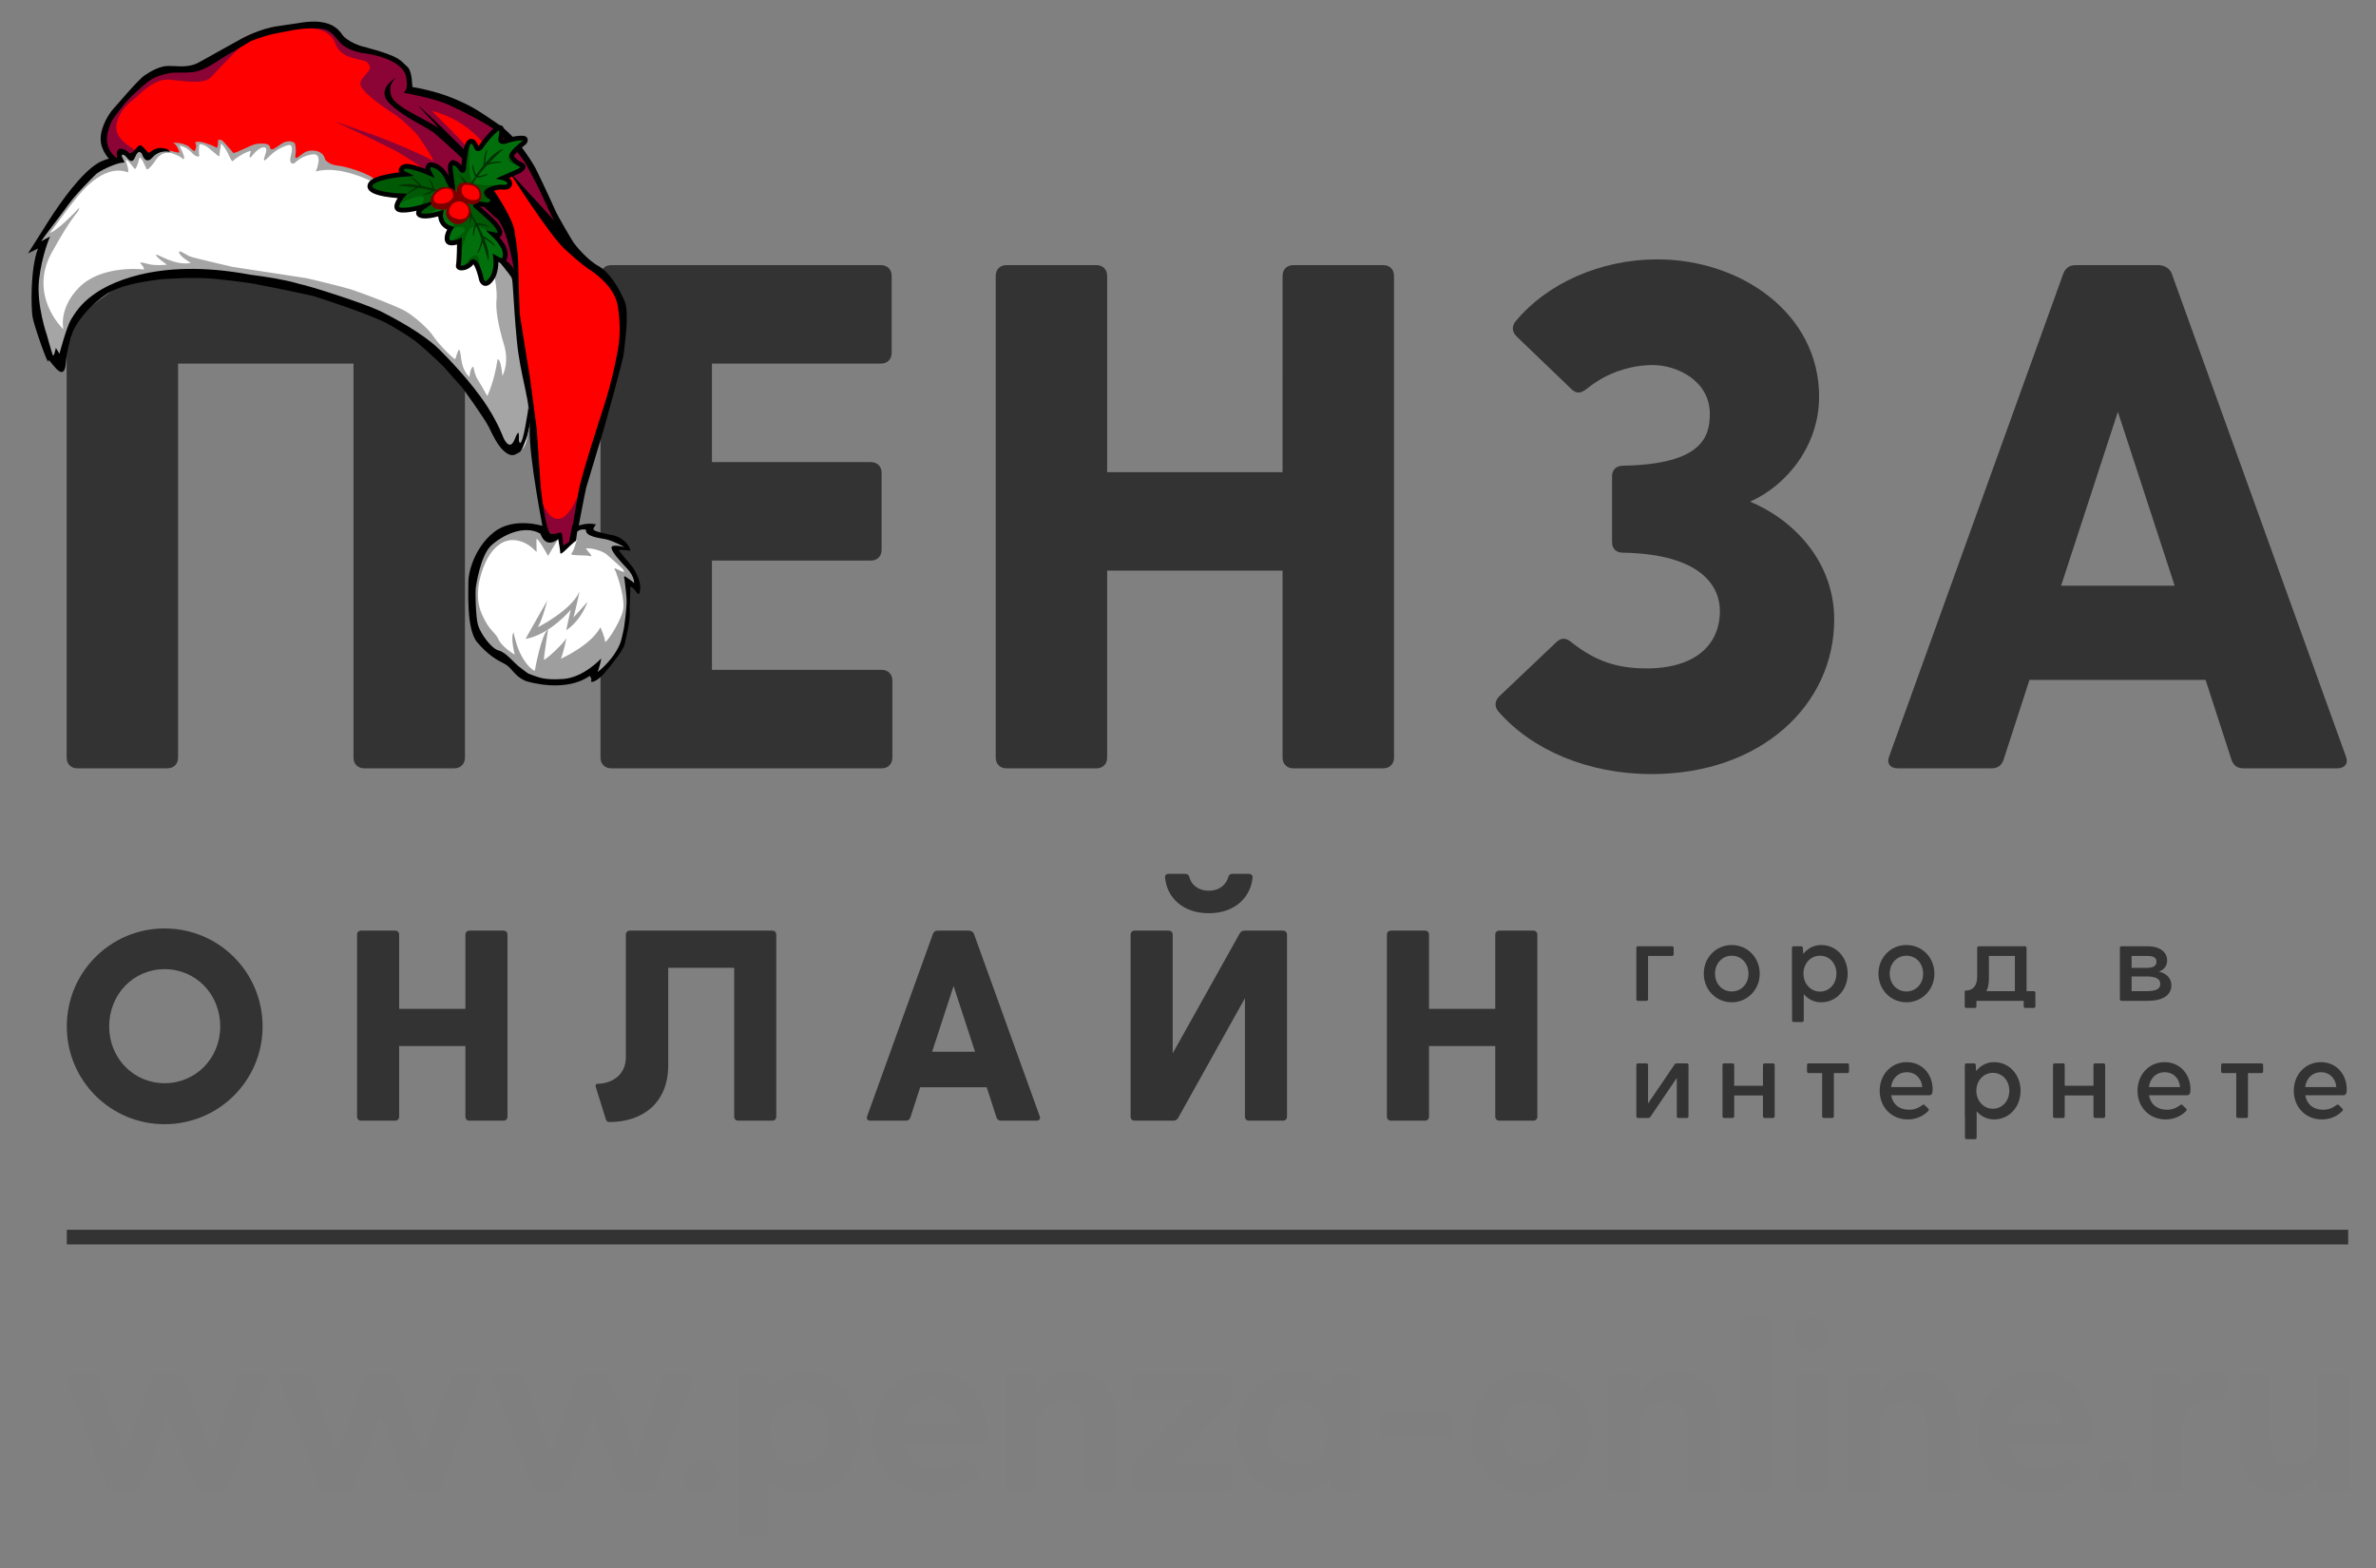 <?xml version="1.0" encoding="utf-8"?>
<!-- Generator: Adobe Illustrator 17.1.0, SVG Export Plug-In . SVG Version: 6.00 Build 0)  -->
<!DOCTYPE svg PUBLIC "-//W3C//DTD SVG 1.1//EN" "http://www.w3.org/Graphics/SVG/1.1/DTD/svg11.dtd">
<svg version="1.1" id="Слой_1" xmlns="http://www.w3.org/2000/svg" xmlns:xlink="http://www.w3.org/1999/xlink" x="0px" y="0px"
	 width="500px" height="330px" viewBox="0 0 500 330" enable-background="new 0 0 500 330" xml:space="preserve">
<rect x="0" y="0" width="500" height="330" fill="#808080" stroke="none"/>
<g>
	<path fill="#333333" d="M14.058,216.027c0-11.486,9.257-20.629,20.572-20.629c11.372,0,20.629,9.143,20.629,20.629
		c0,11.429-9.257,20.572-20.629,20.572C23.315,236.6,14.058,227.456,14.058,216.027z M46.345,216.027
		c0-6.8-5.143-12.058-11.715-12.058c-6.514,0-11.657,5.258-11.657,12.058c0,6.686,5.143,11.943,11.657,11.943
		C41.202,227.971,46.345,222.713,46.345,216.027z"/>
	<path fill="#333333" d="M106.795,196.713v38.286c0,0.515-0.343,0.857-0.857,0.857h-7.143c-0.515,0-0.857-0.343-0.857-0.857v-14.857
		H83.995v14.857c0,0.515-0.343,0.857-0.857,0.857h-7.143c-0.514,0-0.857-0.343-0.857-0.857v-38.286c0-0.515,0.343-0.857,0.857-0.857
		h7.143c0.514,0,0.857,0.343,0.857,0.857v15.601h13.943v-15.601c0-0.515,0.343-0.857,0.857-0.857h7.143
		C106.452,195.855,106.795,196.198,106.795,196.713z"/>
	<path fill="#333333" d="M163.36,196.713v38.286c0,0.515-0.343,0.857-0.857,0.857h-7.143c-0.515,0-0.857-0.343-0.857-0.857v-31.314
		h-13.886v20.515c0,7.886-5.314,11.943-12.4,11.943c-0.343,0-0.571-0.172-0.686-0.458l-2.172-6.971
		c-0.114-0.344,0.057-0.629,0.4-0.629c2.686,0,5.943-1.601,5.943-5.601v-25.771c0-0.515,0.343-0.857,0.857-0.857h29.944
		C163.018,195.855,163.36,196.198,163.36,196.713z"/>
	<path fill="#333333" d="M218.098,235.856h-7.429c-0.457,0-0.8-0.172-0.971-0.686l-2.058-6.343h-14l-2.057,6.343
		c-0.171,0.514-0.515,0.686-0.972,0.686h-7.429c-0.628,0-0.914-0.4-0.686-0.972l13.829-38.344c0.171-0.457,0.515-0.686,0.972-0.686
		h6.571c0.458,0,0.915,0.229,1.086,0.686l13.829,38.344C219.012,235.456,218.726,235.856,218.098,235.856z M205.183,221.342
		l-4.514-13.829l-4.515,13.829H205.183z"/>
	<path fill="#333333" d="M270.835,196.713v38.286c0,0.515-0.343,0.857-0.856,0.857h-7.144c-0.514,0-0.857-0.343-0.857-0.857v-24.915
		l-14.057,25.201c-0.229,0.399-0.572,0.571-1.029,0.571h-8.114c-0.514,0-0.857-0.343-0.857-0.857v-38.286
		c0-0.515,0.343-0.857,0.857-0.857h7.144c0.514,0,0.856,0.343,0.856,0.857v24.972l14.116-25.258
		c0.229-0.399,0.571-0.571,1.028-0.571h8.058C270.492,195.855,270.835,196.198,270.835,196.713z M245.177,184.77
		c-0.058-0.571,0.229-0.857,0.8-0.857h3.429c0.515,0,0.8,0.286,0.914,0.801c0.343,1.313,1.658,2.742,4.058,2.742
		s3.657-1.429,4.057-2.742c0.114-0.515,0.4-0.801,0.915-0.801h3.429c0.571,0,0.856,0.286,0.8,0.857
		c-0.4,4.058-3.715,7.429-9.2,7.429C248.834,192.198,245.577,188.827,245.177,184.77z"/>
	<path fill="#333333" d="M323.515,196.713v38.286c0,0.515-0.343,0.857-0.856,0.857h-7.144c-0.514,0-0.856-0.343-0.856-0.857v-14.857
		h-13.943v14.857c0,0.515-0.343,0.857-0.857,0.857h-7.143c-0.515,0-0.857-0.343-0.857-0.857v-38.286
		c0-0.515,0.343-0.857,0.857-0.857h7.143c0.515,0,0.857,0.343,0.857,0.857v15.601h13.943v-15.601c0-0.515,0.343-0.857,0.856-0.857
		h7.144C323.172,195.855,323.515,196.198,323.515,196.713z"/>
</g>
<g>
	<path fill="#333333" d="M97.84,58.067v101.365c0,1.361-0.908,2.27-2.27,2.27H76.659c-1.362,0-2.27-0.908-2.27-2.27V76.524H37.475
		v82.907c0,1.361-0.908,2.27-2.269,2.27H16.294c-1.361,0-2.269-0.908-2.269-2.27V58.067c0-1.362,0.908-2.27,2.269-2.27H95.57
		C96.932,55.797,97.84,56.705,97.84,58.067z"/>
</g>
<g>
	<path fill="#333333" d="M187.793,143.244v16.188c0,1.361-0.908,2.27-2.27,2.27h-56.885c-1.361,0-2.269-0.908-2.269-2.27V58.067
		c0-1.362,0.908-2.27,2.269-2.27h56.734c1.361,0,2.269,0.908,2.269,2.27v16.188c0,1.362-0.908,2.27-2.269,2.27h-35.554v20.727
		h33.436c1.361,0,2.269,0.908,2.269,2.269v16.188c0,1.361-0.908,2.269-2.269,2.269h-33.436v22.996h35.705
		C186.886,140.974,187.793,141.882,187.793,143.244z"/>
</g>
<g>
	<path fill="#333333" d="M293.353,58.067v101.365c0,1.361-0.908,2.27-2.27,2.27h-18.911c-1.361,0-2.27-0.908-2.27-2.27v-39.335
		h-36.916v39.335c0,1.361-0.908,2.27-2.269,2.27h-18.912c-1.361,0-2.269-0.908-2.269-2.27V58.067c0-1.362,0.908-2.27,2.269-2.27
		h18.912c1.361,0,2.269,0.908,2.269,2.27v41.302h36.916V58.067c0-1.362,0.908-2.27,2.27-2.27h18.911
		C292.444,55.797,293.353,56.705,293.353,58.067z"/>
</g>
<g>
	<path fill="#333333" d="M385.986,130.384c0,18.004-15.432,32.527-38.428,32.527c-13.465,0-25.266-5.144-32.225-13.162
		c-0.908-1.059-0.757-2.269,0.151-3.177l11.952-11.347c1.059-1.059,2.118-1.059,3.328,0c4.992,3.934,9.531,5.447,15.734,5.447
		c10.288,0,15.432-4.993,15.432-12.104c0-4.841-3.479-11.952-20.425-12.254c-1.513,0-2.269-0.908-2.269-2.27v-13.768
		c0-1.361,0.756-2.269,2.42-2.269c16.643-0.303,18.155-6.203,18.155-10.893c0-7.111-7.11-10.288-11.952-10.288
		c-4.538,0-9.683,1.513-13.919,4.992c-1.361,1.059-2.269,1.059-3.328,0l-11.498-11.044c-0.908-0.908-1.059-2.118-0.151-3.177
		c6.506-7.867,17.701-13.011,29.805-13.011c17.55,0,34.04,11.347,34.04,28.896c0,10.439-6.959,18.76-14.523,22.088
		C377.363,109.354,385.986,118.129,385.986,130.384z"/>
</g>
<g>
	<path fill="#333333" d="M491.826,161.701h-19.668c-1.211,0-2.118-0.454-2.572-1.815l-5.446-16.793h-37.066l-5.446,16.793
		c-0.454,1.361-1.361,1.815-2.572,1.815h-19.668c-1.664,0-2.42-1.059-1.815-2.572l36.612-101.516
		c0.454-1.21,1.362-1.816,2.572-1.816h17.398c1.211,0,2.421,0.605,2.875,1.816l36.612,101.516
		C494.246,160.643,493.49,161.701,491.826,161.701z M457.634,123.273l-11.951-36.612l-11.952,36.612H457.634z"/>
</g>
<g>
	<path fill="#333333" d="M352.206,199.496v1.336c0,0.212-0.141,0.353-0.352,0.353h-5.043v9.1c0,0.211-0.141,0.352-0.352,0.352
		h-1.759c-0.211,0-0.352-0.141-0.352-0.352v-10.788c0-0.212,0.141-0.353,0.352-0.353h7.153
		C352.065,199.144,352.206,199.284,352.206,199.496z"/>
	<path fill="#333333" d="M358.541,204.913c0-3.4,2.579-6.027,5.886-6.027c3.284,0,5.887,2.627,5.887,6.027
		c0,3.377-2.603,6.027-5.887,6.027C361.12,210.94,358.541,208.29,358.541,204.913z M367.945,204.913
		c0-2.204-1.548-3.775-3.519-3.775c-1.97,0-3.518,1.571-3.518,3.775c0,2.182,1.548,3.753,3.518,3.753
		C366.397,208.666,367.945,207.095,367.945,204.913z"/>
	<path fill="#333333" d="M388.822,204.913c0,3.354-2.346,6.027-5.582,6.027c-1.571,0-2.791-0.703-3.659-1.712v5.512
		c0,0.211-0.141,0.352-0.352,0.352h-1.759c-0.211,0-0.352-0.141-0.352-0.352v-4.315c-0.023-0.047-0.023-0.094-0.023-0.141v-10.788
		c0-0.212,0.141-0.353,0.352-0.353h1.595c0.211,0,0.328,0.141,0.352,0.353l0.07,1.266c0.892-1.102,2.158-1.876,3.776-1.876
		C386.477,198.886,388.822,201.56,388.822,204.913z M386.453,204.89c0-2.157-1.478-3.752-3.471-3.752
		c-2.018,0-3.472,1.712-3.472,3.752c0,2.064,1.454,3.8,3.472,3.8C384.976,208.689,386.453,207.048,386.453,204.89z"/>
	<path fill="#333333" d="M395.299,204.913c0-3.4,2.579-6.027,5.886-6.027c3.284,0,5.887,2.627,5.887,6.027
		c0,3.377-2.603,6.027-5.887,6.027C397.878,210.94,395.299,208.29,395.299,204.913z M404.703,204.913
		c0-2.204-1.548-3.775-3.519-3.775c-1.97,0-3.518,1.571-3.518,3.775c0,2.182,1.548,3.753,3.518,3.753
		C403.155,208.666,404.703,207.095,404.703,204.913z"/>
	<path fill="#333333" d="M428.323,208.947v2.838c0,0.211-0.141,0.352-0.352,0.352h-1.759c-0.211,0-0.352-0.141-0.352-0.352v-1.149
		h-9.944v1.149c0,0.211-0.141,0.352-0.352,0.352h-1.759c-0.211,0-0.353-0.141-0.353-0.352v-3.072c0-0.188,0.071-0.258,0.235-0.258
		h0.352c1.22-0.165,2.04-1.103,2.04-2.885v-6.074c0-0.212,0.141-0.353,0.352-0.353h9.687c0.211,0,0.352,0.141,0.352,0.353v9.1h1.501
		C428.183,208.596,428.323,208.736,428.323,208.947z M418.544,205.922c0,1.079-0.188,1.97-0.516,2.674h5.98v-7.411h-5.465V205.922z"
		/>
	<path fill="#333333" d="M456.941,207.329c0,2.134-1.759,3.307-5.089,3.307h-5.395c-0.211,0-0.352-0.141-0.352-0.352v-10.788
		c0-0.212,0.141-0.353,0.352-0.353h5.395c2.603,0,4.197,1.173,4.197,2.979c0,1.173-0.68,1.994-1.735,2.369
		C455.979,204.819,456.941,206.016,456.941,207.329z M451.806,201.185h-3.237v2.509h3.119c1.76,0,2.111-0.609,2.111-1.289
		C453.799,201.794,453.564,201.185,451.806,201.185z M454.596,207.071c0-0.774-0.445-1.571-2.908-1.571h-3.119v3.096h3.237
		C454.15,208.596,454.596,207.868,454.596,207.071z"/>
	<path fill="#333333" d="M355.325,224.148v10.788c0,0.211-0.141,0.352-0.352,0.352h-1.759c-0.211,0-0.353-0.141-0.353-0.352v-8.068
		l-5.558,8.186c-0.094,0.141-0.258,0.234-0.446,0.234h-2.157c-0.211,0-0.352-0.141-0.352-0.352v-10.788
		c0-0.212,0.141-0.353,0.352-0.353h1.759c0.211,0,0.352,0.141,0.352,0.353v8.091l5.582-8.209c0.094-0.141,0.258-0.234,0.445-0.234
		h2.135C355.185,223.796,355.325,223.937,355.325,224.148z"/>
	<path fill="#333333" d="M373.458,224.148v10.788c0,0.211-0.141,0.352-0.352,0.352h-1.759c-0.211,0-0.353-0.141-0.353-0.352v-4.386
		h-6.051v4.386c0,0.211-0.141,0.352-0.352,0.352h-1.759c-0.211,0-0.352-0.141-0.352-0.352v-10.788c0-0.212,0.141-0.353,0.352-0.353
		h1.759c0.211,0,0.352,0.141,0.352,0.353v4.361h6.051v-4.361c0-0.212,0.142-0.353,0.353-0.353h1.759
		C373.317,223.796,373.458,223.937,373.458,224.148z"/>
	<path fill="#333333" d="M389.104,224.148v1.336c0,0.212-0.141,0.353-0.352,0.353h-2.838v9.1c0,0.211-0.141,0.352-0.352,0.352
		h-1.759c-0.211,0-0.352-0.141-0.352-0.352v-9.1h-2.838c-0.211,0-0.352-0.141-0.352-0.353v-1.336c0-0.212,0.141-0.353,0.352-0.353
		h8.138C388.964,223.796,389.104,223.937,389.104,224.148z"/>
	<path fill="#333333" d="M406.697,229.214c0,0.868-0.117,1.29-0.751,1.29h-7.974c0.305,1.853,1.665,3.049,3.753,3.049
		c1.172,0,2.017-0.375,2.79-0.962c0.188-0.141,0.329-0.188,0.493-0.023l0.75,0.728c0.188,0.188,0.188,0.352,0,0.539
		c-1.078,1.103-2.579,1.759-4.269,1.759c-3.518,0-5.933-2.65-5.933-6.027s2.392-6.027,5.698-6.027
		C404.587,223.538,406.697,226.188,406.697,229.214z M397.949,228.792h6.566c-0.164-1.9-1.478-3.143-3.236-3.143
		S398.184,226.892,397.949,228.792z"/>
	<path fill="#333333" d="M425.205,229.565c0,3.354-2.346,6.027-5.582,6.027c-1.571,0-2.791-0.703-3.659-1.712v5.512
		c0,0.211-0.141,0.352-0.352,0.352h-1.759c-0.211,0-0.352-0.141-0.352-0.352v-4.315c-0.023-0.047-0.023-0.094-0.023-0.141v-10.788
		c0-0.212,0.141-0.353,0.352-0.353h1.595c0.211,0,0.328,0.141,0.352,0.353l0.07,1.266c0.892-1.102,2.158-1.876,3.776-1.876
		C422.859,223.538,425.205,226.212,425.205,229.565z M422.836,229.542c0-2.157-1.478-3.752-3.471-3.752
		c-2.018,0-3.472,1.712-3.472,3.752c0,2.064,1.454,3.8,3.472,3.8C421.358,233.342,422.836,231.7,422.836,229.542z"/>
	<path fill="#333333" d="M443.009,224.148v10.788c0,0.211-0.141,0.352-0.352,0.352h-1.759c-0.211,0-0.353-0.141-0.353-0.352v-4.386
		h-6.051v4.386c0,0.211-0.141,0.352-0.352,0.352h-1.759c-0.211,0-0.352-0.141-0.352-0.352v-10.788c0-0.212,0.141-0.353,0.352-0.353
		h1.759c0.211,0,0.352,0.141,0.352,0.353v4.361h6.051v-4.361c0-0.212,0.142-0.353,0.353-0.353h1.759
		C442.868,223.796,443.009,223.937,443.009,224.148z"/>
	<path fill="#333333" d="M460.954,229.214c0,0.868-0.117,1.29-0.751,1.29h-7.974c0.305,1.853,1.665,3.049,3.753,3.049
		c1.172,0,2.017-0.375,2.79-0.962c0.188-0.141,0.329-0.188,0.493-0.023l0.75,0.728c0.188,0.188,0.188,0.352,0,0.539
		c-1.078,1.103-2.579,1.759-4.269,1.759c-3.518,0-5.933-2.65-5.933-6.027s2.392-6.027,5.698-6.027
		C458.844,223.538,460.954,226.188,460.954,229.214z M452.206,228.792h6.566c-0.164-1.9-1.477-3.143-3.236-3.143
		C453.777,225.649,452.44,226.892,452.206,228.792z"/>
	<path fill="#333333" d="M476.248,224.148v1.336c0,0.212-0.141,0.353-0.352,0.353h-2.838v9.1c0,0.211-0.141,0.352-0.352,0.352
		h-1.759c-0.211,0-0.352-0.141-0.352-0.352v-9.1h-2.838c-0.211,0-0.352-0.141-0.352-0.353v-1.336c0-0.212,0.141-0.353,0.352-0.353
		h8.138C476.107,223.796,476.248,223.937,476.248,224.148z"/>
	<path fill="#333333" d="M493.841,229.214c0,0.868-0.117,1.29-0.751,1.29h-7.974c0.305,1.853,1.665,3.049,3.753,3.049
		c1.172,0,2.017-0.375,2.79-0.962c0.188-0.141,0.329-0.188,0.493-0.023l0.75,0.728c0.188,0.188,0.188,0.352,0,0.539
		c-1.078,1.103-2.579,1.759-4.269,1.759c-3.518,0-5.933-2.65-5.933-6.027s2.392-6.027,5.698-6.027
		C491.73,223.538,493.841,226.188,493.841,229.214z M485.093,228.792h6.566c-0.164-1.9-1.477-3.143-3.236-3.143
		C486.664,225.649,485.327,226.892,485.093,228.792z"/>
</g>
<g>
	<path fill="#7F7F7F" d="M56.53,290.058l-8.582,23.136c-0.15,0.401-0.502,0.603-0.903,0.603h-4.968
		c-0.401,0-0.753-0.201-0.903-0.603l-5.872-15.356l-5.872,15.356c-0.15,0.401-0.502,0.603-0.903,0.603h-5.019
		c-0.401,0-0.753-0.201-0.903-0.603l-8.582-23.136c-0.201-0.552,0.05-0.853,0.603-0.853h5.019c0.401,0,0.752,0.2,0.903,0.602
		l5.671,16.311l5.822-16.311c0.1-0.251,0.251-0.451,0.501-0.502c0.101-0.05,0.251-0.1,0.402-0.1h4.717c0.15,0,0.301,0.05,0.401,0.1
		c0.251,0.051,0.402,0.251,0.502,0.502l5.872,16.311l5.57-16.311c0.151-0.401,0.502-0.602,0.903-0.602h5.019
		C56.479,289.205,56.73,289.506,56.53,290.058z"/>
	<path fill="#7F7F7F" d="M101.301,290.058l-8.582,23.136c-0.15,0.401-0.501,0.603-0.903,0.603h-4.968
		c-0.401,0-0.753-0.201-0.903-0.603l-5.872-15.356L74.2,313.193c-0.15,0.401-0.502,0.603-0.903,0.603h-5.019
		c-0.401,0-0.753-0.201-0.903-0.603l-8.582-23.136c-0.201-0.552,0.05-0.853,0.603-0.853h5.019c0.401,0,0.752,0.2,0.903,0.602
		l5.671,16.311l5.822-16.311c0.1-0.251,0.251-0.451,0.501-0.502c0.101-0.05,0.251-0.1,0.402-0.1h4.717c0.151,0,0.301,0.05,0.401,0.1
		c0.251,0.051,0.402,0.251,0.502,0.502l5.872,16.311l5.57-16.311c0.151-0.401,0.502-0.602,0.903-0.602h5.019
		C101.25,289.205,101.501,289.506,101.301,290.058z"/>
	<path fill="#7F7F7F" d="M146.072,290.058l-8.582,23.136c-0.15,0.401-0.502,0.603-0.903,0.603h-4.968
		c-0.401,0-0.753-0.201-0.903-0.603l-5.872-15.356l-5.872,15.356c-0.15,0.401-0.502,0.603-0.903,0.603h-5.019
		c-0.401,0-0.753-0.201-0.903-0.603l-8.582-23.136c-0.201-0.552,0.05-0.853,0.603-0.853h5.019c0.401,0,0.752,0.2,0.903,0.602
		l5.671,16.311l5.822-16.311c0.1-0.251,0.251-0.451,0.501-0.502c0.101-0.05,0.251-0.1,0.402-0.1h4.717c0.15,0,0.301,0.05,0.401,0.1
		c0.251,0.051,0.402,0.251,0.502,0.502l5.872,16.311l5.57-16.311c0.151-0.401,0.502-0.602,0.903-0.602h5.019
		C146.021,289.205,146.272,289.506,146.072,290.058z"/>
	<path fill="#7F7F7F" d="M143.969,310.785c0-2.008,1.606-3.614,3.664-3.614c2.008,0,3.614,1.606,3.614,3.614
		c0,2.058-1.606,3.663-3.614,3.663C145.575,314.448,143.969,312.843,143.969,310.785z"/>
	<path fill="#7F7F7F" d="M180.907,301.551c0,7.177-5.019,12.897-11.894,12.897c-3.011,0-5.37-1.255-7.126-3.111v11.241
		c0,0.452-0.301,0.753-0.752,0.753h-5.119c-0.452,0-0.753-0.301-0.753-0.753v-32.621c0-0.451,0.301-0.752,0.753-0.752h4.617
		c0.452,0,0.703,0.301,0.752,0.752l0.151,2.309c1.857-2.107,4.366-3.613,7.478-3.613
		C175.888,288.652,180.907,294.374,180.907,301.551z M174.533,301.5c0-3.914-2.66-6.825-6.323-6.825
		c-3.614,0-6.273,3.111-6.273,6.825s2.66,6.926,6.273,6.926C171.874,308.426,174.533,305.465,174.533,301.5z"/>
	<path fill="#7F7F7F" d="M206.004,303.959h-15.758c0.652,3.263,3.162,5.119,7.026,5.119c1.958,0,3.513-0.502,5.219-1.706
		c0.452-0.301,0.753-0.301,1.104,0.05l2.208,2.158c0.351,0.352,0.351,0.703-0.05,1.104c-2.359,2.358-5.571,3.764-9.134,3.764
		c-7.679,0-12.948-5.671-12.948-12.897c0-7.228,5.27-12.898,12.396-12.898s11.693,5.671,11.693,12.346
		C207.76,302.956,207.51,303.959,206.004,303.959z M190.145,299.644h11.744c-0.452-3.463-2.811-5.37-5.771-5.37
		C193.106,294.273,190.697,296.181,190.145,299.644z"/>
	<path fill="#7F7F7F" d="M234.814,299.041v14.002c0,0.452-0.301,0.753-0.753,0.753h-5.119c-0.452,0-0.752-0.301-0.752-0.753v-12.797
		c0-4.065-2.208-5.471-4.617-5.471c-3.714,0-5.42,3.663-5.42,4.817v13.45c0,0.452-0.301,0.753-0.752,0.753h-5.119
		c-0.452,0-0.753-0.301-0.753-0.753v-23.086c0-0.451,0.301-0.752,0.753-0.752h4.918c0.452,0,0.703,0.301,0.753,0.752l0.201,3.212
		v0.051c1.606-2.609,4.216-4.567,7.779-4.567C230.95,288.652,234.814,292.467,234.814,299.041z"/>
	<path fill="#7F7F7F" d="M259.106,294.072c0,0.352-0.101,0.703-0.352,0.954l-12.447,13.35h12.045c0.452,0,0.753,0.301,0.753,0.753
		v3.914c0,0.452-0.301,0.753-0.753,0.753h-19.272c-0.452,0-0.752-0.301-0.752-0.753v-4.115c0-0.352,0.1-0.702,0.351-0.953
		l12.497-13.35h-12.095c-0.452,0-0.752-0.302-0.752-0.753v-3.915c0-0.451,0.301-0.752,0.752-0.752h19.272
		c0.452,0,0.753,0.301,0.753,0.752V294.072z"/>
	<path fill="#7F7F7F" d="M286.059,289.957v23.086c0,0.452-0.301,0.753-0.753,0.753h-4.616c-0.452,0-0.703-0.301-0.753-0.753
		l-0.201-2.107c-1.757,2.058-4.216,3.513-7.428,3.513c-6.875,0-11.894-5.721-11.894-12.897s5.019-12.898,11.894-12.898
		c3.112,0,5.621,1.506,7.479,3.613l0.15-2.309c0.05-0.451,0.301-0.752,0.753-0.752h4.616
		C285.758,289.205,286.059,289.506,286.059,289.957z M279.384,301.5c0-3.714-2.659-6.825-6.272-6.825
		c-3.664,0-6.324,2.911-6.324,6.825c0,3.965,2.66,6.926,6.324,6.926C276.725,308.426,279.384,305.214,279.384,301.5z"/>
	<path fill="#7F7F7F" d="M305.635,297.938v3.914c0,0.452-0.302,0.753-0.753,0.753h-13.551c-0.451,0-0.752-0.301-0.752-0.753v-3.914
		c0-0.452,0.301-0.753,0.752-0.753h13.551C305.333,297.185,305.635,297.485,305.635,297.938z"/>
	<path fill="#7F7F7F" d="M309.401,301.551c0-7.228,5.671-12.898,12.747-12.898s12.747,5.671,12.747,12.898
		c0,7.227-5.671,12.897-12.747,12.897S309.401,308.777,309.401,301.551z M328.522,301.551c0-3.965-2.861-6.775-6.374-6.775
		c-3.563,0-6.374,2.811-6.374,6.775s2.811,6.774,6.374,6.774C325.661,308.325,328.522,305.516,328.522,301.551z"/>
	<path fill="#7F7F7F" d="M361.949,299.041v14.002c0,0.452-0.302,0.753-0.753,0.753h-5.119c-0.451,0-0.753-0.301-0.753-0.753v-12.797
		c0-4.065-2.208-5.471-4.617-5.471c-3.714,0-5.42,3.663-5.42,4.817v13.45c0,0.452-0.301,0.753-0.753,0.753h-5.119
		c-0.451,0-0.752-0.301-0.752-0.753v-23.086c0-0.451,0.301-0.752,0.752-0.752h4.919c0.451,0,0.702,0.301,0.753,0.752l0.2,3.212
		v0.051c1.606-2.609,4.216-4.567,7.779-4.567C358.085,288.652,361.949,292.467,361.949,299.041z"/>
	<path fill="#7F7F7F" d="M367.221,277.16h5.119c0.452,0,0.753,0.301,0.753,0.753v35.13c0,0.452-0.301,0.753-0.753,0.753h-5.119
		c-0.451,0-0.752-0.301-0.752-0.753v-35.13C366.469,277.461,366.77,277.16,367.221,277.16z"/>
	<path fill="#7F7F7F" d="M377.41,280.874c0-2.008,1.605-3.664,3.663-3.664c2.008,0,3.613,1.656,3.613,3.664
		c0,2.007-1.605,3.663-3.613,3.663C379.016,284.537,377.41,282.881,377.41,280.874z M378.514,289.205h5.119
		c0.452,0,0.753,0.301,0.753,0.752v23.086c0,0.452-0.301,0.753-0.753,0.753h-5.119c-0.451,0-0.753-0.301-0.753-0.753v-23.086
		C377.761,289.506,378.063,289.205,378.514,289.205z"/>
	<path fill="#7F7F7F" d="M412.24,299.041v14.002c0,0.452-0.302,0.753-0.753,0.753h-5.119c-0.451,0-0.753-0.301-0.753-0.753v-12.797
		c0-4.065-2.208-5.471-4.617-5.471c-3.714,0-5.42,3.663-5.42,4.817v13.45c0,0.452-0.301,0.753-0.753,0.753h-5.119
		c-0.451,0-0.752-0.301-0.752-0.753v-23.086c0-0.451,0.301-0.752,0.752-0.752h4.919c0.451,0,0.702,0.301,0.753,0.752l0.2,3.212
		v0.051c1.606-2.609,4.216-4.567,7.779-4.567C408.376,288.652,412.24,292.467,412.24,299.041z"/>
	<path fill="#7F7F7F" d="M438.34,303.959h-15.759c0.652,3.263,3.162,5.119,7.026,5.119c1.957,0,3.513-0.502,5.219-1.706
		c0.452-0.301,0.753-0.301,1.104,0.05l2.208,2.158c0.352,0.352,0.352,0.703-0.05,1.104c-2.359,2.358-5.571,3.764-9.135,3.764
		c-7.678,0-12.947-5.671-12.947-12.897c0-7.228,5.27-12.898,12.396-12.898c7.127,0,11.693,5.671,11.693,12.346
		C440.096,302.956,439.845,303.959,438.34,303.959z M422.48,299.644h11.744c-0.452-3.463-2.811-5.37-5.771-5.37
		C425.441,294.273,423.032,296.181,422.48,299.644z"/>
	<path fill="#7F7F7F" d="M441.354,310.785c0-2.008,1.605-3.614,3.663-3.614c2.008,0,3.613,1.606,3.613,3.614
		c0,2.058-1.605,3.663-3.613,3.663C442.959,314.448,441.354,312.843,441.354,310.785z"/>
	<path fill="#7F7F7F" d="M469.057,290.811l-1.505,3.714c-0.201,0.552-0.603,0.652-1.104,0.502s-1.104-0.352-2.058-0.352
		c-3.111,0-5.119,2.309-5.119,5.32v13.048c0,0.452-0.301,0.753-0.753,0.753h-5.119c-0.451,0-0.752-0.301-0.752-0.753v-23.086
		c0-0.451,0.301-0.752,0.752-0.752h4.868c0.452,0,0.703,0.301,0.753,0.752l0.201,2.711c1.305-2.359,3.313-4.016,6.273-4.016
		c1.405,0,2.609,0.553,3.312,1.154C469.207,290.108,469.207,290.459,469.057,290.811z"/>
	<path fill="#7F7F7F" d="M494.402,289.957v23.086c0,0.452-0.301,0.753-0.753,0.753h-4.918c-0.452,0-0.703-0.301-0.753-0.753
		l-0.201-2.76c-1.706,2.408-4.216,4.165-7.327,4.165c-5.521,0-9.334-3.814-9.334-10.389v-14.103c0-0.451,0.301-0.752,0.752-0.752
		h5.119c0.452,0,0.753,0.301,0.753,0.752v12.898c0,4.064,2.359,5.47,4.718,5.47c3.563,0,5.319-3.011,5.319-4.768v-13.601
		c0-0.451,0.302-0.752,0.753-0.752h5.119C494.102,289.205,494.402,289.506,494.402,289.957z"/>
</g>
<rect x="14.064" y="258.809" fill="#333333" width="480.081" height="3.094"/>
<path fill="#FF0000" d="M130.879,67.812c0.54-3.363-2.307-9.419-3.94-10.266c-1.633-0.846-7.506-5.638-8.33-8.243
	s-2.718-4.272-3.351-7.313c-0.633-3.041-3.646-6.98-5.755-10.199c-2.11-3.218-7.534-6.334-9.33-7.765
	c-1.796-1.431-11.575-4.587-13.111-4.736c-1.536-0.15-0.963-0.693-0.87-3.172c0.093-2.478-7.092-5.027-8.2-5.117
	c-1.109-0.091-5.163-1.034-5.657-2.338c-0.493-1.304-4.116-3.121-5.121-3.509c-1.005-0.388-10.681,1.578-12.799,2.033
	c-2.118,0.455-8.572,4.796-9.72,5.448c-1.149,0.651-6.306,2.369-9.229,2.339c-2.923-0.03-3.127,1.482-5.267,2.512
	c-2.14,1.03-7.292,7.713-8.148,10.305c-0.856,2.591,1.989,6.151,1.989,6.151l1.847-0.472l0,0l28.001,0.79l23.88,4.831l14.09,8.42
	l14.447,10.401l2.136,16.34l2.507,9.708l1.631,14.473c0,0,0.23,0.062,0.581,0.135c-0.099,0.476-0.163,0.886-0.18,1.205
	c-0.038,0.693,0.176,1.817,0.529,3.141l-0.366-0.103l0.499,3.152l0.763,3.609l0.167,2.849l2.262,5.38l4.194-1.726l-0.593-2.316
	l0.137-0.026c0,0,1.662-8.999,1.883-10.152c0.221-1.153,2.108-8.055,2.46-9.252c0.352-1.197,3.692-14.134,4.601-16.635
	C130.426,75.195,130.879,67.812,130.879,67.812z"/>
<path fill="#8C0435" d="M28.788,31.771c0,0-4.845-2.35-4.297-5.42c0.548-3.07,2.643-4.711,3.504-5.309s4.179-4.562,7.597-4.277
	c3.417,0.285,7.283,1.161,8.932-0.636s7.092-7.616,7.817-7.454c0.725,0.162-6.676,3.47-6.676,3.47l-5.293,2.477L36.019,14.8
	c0,0-4.246,0.753-5.917,2.485c-1.671,1.731-5.795,6.114-5.795,6.114s-2.238,3.584-2.028,5.668c0.211,2.084,0.743,4.774,1.462,4.748
	c0.72-0.025,1.521-0.413,1.521-0.413l0.412-1.407l1.342,0.652l0.635,0.586L28.788,31.771z"/>
<path fill="#8C0435" d="M108.226,57.529c0,0-6.404-6.401-8.019-7.558C98.591,48.814,91.8,37.32,91.8,37.32s-6.413-4.528-9.165-5.912
	c-2.752-1.384-10.022-4.89-11.834-5.64c-1.812-0.75,5.674,1.871,8.257,2.788c2.583,0.917,10.439,4.243,11.765,5.127
	s-2.924-5.215-2.924-5.215s-2.964-3.235-5.2-4.63c-2.237-1.395-7.174-4.879-6.874-6.379c0.3-1.5,2.449-2.512,1.946-3.609
	c-0.503-1.097-1.118-1.042-2.474-1.369s-3.895-0.923-4.655-3.165S67.82,6.127,65.433,5.96c-2.387-0.167-0.723-0.627-0.723-0.627
	l1.913,0.019l1.831,0.358l1.785,0.69l1.598,1.54l2.955,2.194l1.266,0.385l5.004,1.146l1.867,1.028l1.758,0.967
	c0,0,1.35,1.728,1.374,1.894c0.024,0.167,0.032,2.48,0.032,2.48l0.74,1.41l2.065,0.098l3.313,1.041c0,0,10.047,4.539,11.46,5.645
	c1.412,1.106,5.071,4.773,5.071,4.773l2.247,2.675l2.033,3.068l0.608,1.719l0.877,2.675l1.26,2.603l1.335,2.96l0.128,0.938
	l-2.695-2.2l-2.687-3.547l-2.466-2.894c0,0-7.003-8.378-9.09-10.41c-2.086-2.032-5.387-4.293-9.431-5.225
	c0,0,6.978,6.755,8.164,8.538c1.186,1.783,4.153,7.912,4.153,7.912s4.328,8.268,4.608,10.299
	C108.065,52.145,108.226,57.529,108.226,57.529z"/>
<path fill="#8C0435" d="M121.979,103.579c-4.837,11.754-8.171,1.469-8.171,1.469l-0.004,0c-0.002,1.132,0.235,2.248,0.129,3.382
	l0.553,2.812l0.634,1.487l1.409,0.045l1.287,0.24l0.879,2.674l2.228-2.3c0,0,0.762-5.059,0.808-5.365
	C121.778,107.717,121.979,103.579,121.979,103.579z"/>
<path fill="#FFFFFF" d="M111.104,83.353c-0.457-2.749-0.673-5.528-0.945-8.3c-0.262-2.68-0.701-5.316-1.116-7.974
	c-0.405-2.594-0.714-5.287-0.303-7.901c-0.144-0.096-0.258-0.23-0.311-0.4c-0.296-0.937-0.574-1.952-1.203-2.729
	c-0.302-0.373-0.625-0.705-1.004-0.998c-0.369-0.285-0.724-0.623-0.859-1.083c-0.027-0.094-0.044-0.189-0.049-0.283
	c-2.365-1.573-4.499-3.039-5.724-3.987c-3.967-3.07-21.522-14.647-30.905-14.354c0,0-1.121-3.051-2.535-3.293
	c-0.832-0.142-2.459,0.801-3.66,1.602l-1.012-0.312c0.361-1.207,0.719-2.821,0.16-3.127c-0.866-0.474-4.787,1.662-5.775,2.716
	c0.415-0.516,1.548-2.132-0.296-2.386c-2.2-0.304-6.546,2.413-6.546,2.413s-2.044-3.131-2.581-3.299l-0.751,3.073
	c0,0-0.26-1.717-3.261-2.694c-0.268,0.177-0.58,0.287-0.909,0.308c0.078,0.496,0.117,1.254-0.131,2.077c0,0-1.52-1.848-4.408-2.247
	c0,0,1.056,1.827,1.086,2.626c0,0-0.92-0.733-3.046-1.206c-0.106,0.067-0.223,0.12-0.35,0.156c-0.618,0.172-1.18,0.513-1.8,0.69
	c-0.495,0.142-1.064,0.308-1.583,0.173c-0.237-0.061-0.451-0.142-0.642-0.242c-1.034,1.007-1.758-1.305-1.758-1.305
	s-1.116,1.528-1.29,2.111c-0.174,0.583-1.742-0.24-1.742-0.24l-3.123,1.392c0,0-11.461,10.444-15.31,16.885
	c0.4,0.021,2.428,0.335,2.428,0.335s-6.252,10.581,1.193,24.04c0,0,1.026,1.131,1.808-0.783c0.782-1.913,3.597-13.031,12.387-14.883
	c8.789-1.853,19.086-3.091,27.598-1.123c8.512,1.969,18.303,3.426,25.966,6.812c7.663,3.386,14.54,9.193,17.3,12.684
	c2.76,3.49,7.421,11.227,8.35,13.667s5.459,5.495,6.455,0.307c0.198-1.034,0.562-2.888,1.017-5.193
	C111.559,85.863,111.311,84.601,111.104,83.353z"/>
<path fill="#A5A5A5" d="M13.156,69.117c0,0-7.212-6.974-2.288-15.917s5.719-8.273,5.792-9.477c0,0-4.184,4.608-6.174,5.314
	c0,0,4.508-6.104,5.341-7.064c0.833-0.959,5.729-7.664,11.065-5.714c0,0,0.379-0.041-0.284-2.001
	c-0.664-1.96,1.691,1.284,1.728,1.297s0.361,0.206,1.012-2.313c0,0,0.179-0.731,1.483,2.346c0,0,0.304,0.618,2.234-2.308
	c0.099,0.014,1.648-2.575,5.351,0.038c0,0-1.078-0.99-1.963-1.345c-0.885-0.356-3.089-0.8-4.78,1.466c0,0-0.595,0.081-2.038-1.309
	s-1.194,0.699-1.66,1.196c-0.466,0.496-0.138-0.019-1.233-0.544s-1.319-0.766-1.319-0.089s0.695,1.054-0.197,1.257
	s-4.122,1.44-4.956,2.236c-0.834,0.796-4.918,3.993-5.93,5.908s-3.997,5.778-4.471,6.507c-0.474,0.729-1.736,2.423-1.636,2.717
	c0.1,0.294,0.569,0.616,1.045,0.214c0.476-0.401-1.279,4.868-1.464,5.871c-0.185,1.002-0.384,7.865-0.086,8.583
	c0.298,0.718,0.824,3.337,1.608,5.103c0.784,1.766,0.886,3.906,1.364,3.995c0.478,0.089,0.455,0.086,1.099-0.012
	s1.54-0.325,1.814-1.805c0.274-1.48,0.921-3.119,0.921-3.119L13.156,69.117z"/>
<path fill="#A5A5A5" d="M13.336,69.252c0,0-1.077-4.353,3.335-8.79s12.31-3.907,13.288-3.772s-0.495-1.376-0.495-1.376
	s0.086-0.229,1.635,0.226s4.041,0.168,4.041,0.168s-2.367-1.635-2.307-2.07c0.06-0.435,3.918,2.409,7.357,1.692
	c0,0-2.106-1.155-2.467-2.092c-0.361-0.937,1.438,0.409,2.258,0.732s8.878,2.182,8.878,2.182l15.76,2.408
	c0,0,7.511,1.76,9.743,2.512c2.232,0.752,9.024,3.32,10.888,4.373c1.863,1.053,4.863,3.686,5.865,5.225
	c1.002,1.54,4.149,4.8,4.693,4.922c0,0,0.421-1.53,0.734-1.931c0,0,0.209-0.672,0.526,1.941c0.317,2.613,1.726,3.742,1.726,3.742
	s0.078-1.414,0.56-2.025s0.165,1.004,1.279,2.746c1.114,1.742,1.538,2.734,1.907,3.276c0,0,1.487-2.994,2.159-7.69
	c0,0,0.606-0.5,0.996,3.104c0.39,3.604-0.082,0.596-0.082,0.596s1.685-2.734,0.448-6.805c-1.237-4.071-1.78-7.416-1.58-9.373
	c0.2-1.958-0.376-5.4-0.781-6.017s-0.57-2.811-0.57-2.811s1.133-0.591,3.642,2.721c2.509,3.312,1.61,3.959,1.625,5.433
	c0.015,1.473,0.779,9.31,0.954,9.731c0.175,0.421,0.707,6.894,1.192,8.456c0.485,1.562,1.18,7.193,0.604,8.655
	s-0.795,4.071-2.591,4.898c-1.796,0.827-3.24-0.891-3.729-2.593c-0.489-1.702-5.613-9.93-6.517-10.826
	c-0.904-0.895-7.03-7.113-9.545-9.024s-9.28-6.208-14.4-7.522s-18.392-4.663-22.021-5.444s-9.727-1.949-12.995-1.629
	c-3.267,0.32-12.785,1.763-13.235,2.144s-10.077,7.018-10.711,8.565s0.122,4.361-1.716,3.804S13.336,69.252,13.336,69.252z"/>
<path fill="#A5A5A5" d="M78.782,38.451c0,0-7.191-3.857-12.319-2.354c0,0,1.609-3.764-0.528-3.623
	c-2.137,0.141-3.54,1.505-3.892,1.799c-0.352,0.294-1.286,0.29-0.875-1.335c0.411-1.625,0.335-1.923,0.042-2.338
	c-0.293-0.414-2.92,0.679-4.332,2.115c-1.413,1.436-1.424,1.178-1.292,0.565c0.131-0.613,1.055-2.4-0.178-2.267
	c-1.233,0.134-2.572,2.051-2.572,2.051s-0.46,0.287-0.261-0.48s0.467-1.015-0.598-0.575c-1.065,0.439-2.703,1.475-2.92,1.865
	s-0.744-0.873-1.087-1.598c-0.344-0.725-1.158-1.935-1.423-2.041c0,0-0.435,2.137-0.356,2.579c0.079,0.442-1.824-1.339-2.481-1.826
	s-1.378-0.681-1.76-0.617c0,0-0.198,1.604-0.028,2.236c0.17,0.633-0.764,0.29-1.261-0.174c-0.497-0.464-1.438-1.598-2.911-1.754
	c0,0,1.119,2.046,0.994,2.613s-0.397-0.182-1.277-0.56c-0.881-0.378-2.729-1.071-1.827-0.992c0.902,0.08,2.073,0.564,2.088,0.288
	c0.015-0.276-0.644-1.767-1.192-1.855c-0.548-0.088,1.204-0.43,3.139,0.607c0,0,1.004,1.189,1.268,0.969s0.485-1.148,0.195-1.585
	c-0.29-0.437,0.878-0.439,2.041-0.069s2,0.743,2.341,0.977c0.341,0.234,0.374-1.186,0.363-1.445c-0.011-0.258,0.606-0.5,1.366,0.422
	c0.76,0.922,1.543,1.684,1.767,2.089c0.224,0.405,3.758-1.677,4.925-1.843s2.784-0.2,2.889,0.726
	c0.106,0.925,1.051,0.167,2.393-0.757c1.342-0.924,2.748-0.449,2.868,0.034c0.12,0.484,0.265,1.298,0.071,2.532
	c-0.194,1.234,1.407-0.717,2.57-1.023c1.163-0.307,3.294-0.176,3.719,1.821c0,0,0.767,1.04,2.588,1.221s6.736,1.677,7.827,2.972
	S78.782,38.451,78.782,38.451z"/>
<g>
	<path d="M111.135,85.532l0.063,0.179C111.223,85.312,111.135,85.532,111.135,85.532z"/>
	<path d="M111.198,85.711c-0.026,0.401-0.167,1.431-0.632,3.947c-0.925,5.011-1.364,3.455-1.38,2.893
		c-0.016-0.563,0.215-2.913-0.871-0.12c-1.086,2.793-2.384-0.329-2.384-0.329s-1.087-2.953-3.316-6.437
		c-0.054-0.084-0.109-0.169-0.166-0.255c-3.241-5.003-8.302-10.175-9.872-11.734c-0.154-0.158-0.315-0.315-0.482-0.473l0,0
		c-3.402-3.209-9.399-6.377-11.542-7.459c-0.027-0.015-0.055-0.03-0.081-0.044c-0.194-0.105-0.431-0.22-0.702-0.344
		c-0.005-0.002-0.007-0.003-0.007-0.003l0.001,0.001c-3.802-1.735-14.584-5.183-16.918-5.635c-0.054-0.01-0.112-0.021-0.173-0.033
		l-0.016-0.027c-2.829-0.816-6.537-1.414-9.982-1.839c-20.35-3.84-30.547,2.389-32.942,4.152c-2.71,1.882-4.016,3.998-4.773,5.246
		c-0.967,1.595-2.446,7.23-2.446,7.23l-0.765-1.227c0,0-0.422,2.044-0.634,1.547c-0.212-0.496-1.241-4.212-1.241-4.212
		s-2.246-6.405-1.662-11.65c0.583-5.245,2.322-9.127,2.322-9.127s-1.818,0.945-1.857,1.017c0.393-0.795,4.382-5.823,5.781-7.838
		c1.991-2.695,5.801-6.355,5.852-6.403c1.677-1.181,4.463-2.235,5.238-2.287c0.912-0.061,0.7,0.003,0.222-1.044
		c-0.478-1.047,0.383-0.632,0.686-0.341c0.302,0.291,1.253,1.979,1.988,0.15c0.735-1.829,1.406-0.709,1.406-0.709
		s0.702,2.588,2.24,0.807c1.538-1.781,3.74-1.15,3.74-1.15c-0.008-0.006-0.016-0.012-0.024-0.018
		c-0.607-1.043-2.502-0.784-2.502-0.784l0.001,0c-1.178,0.147-1.822,1.177-2.132,0.922c-0.251-0.207-0.914-1.094-1.38-1.408
		c0,0,0,0,0,0c-0.089-0.071-0.164-0.103-0.223-0.115c0,0,0,0,0,0c-0.161-0.07-0.391,0.123-0.391,0.123l0,0
		c-0.616,0.44-1.41,2.018-2.139,1.381c-0.014-0.014-0.026-0.027-0.041-0.042c-0.004-0.004-0.008-0.007-0.011-0.011
		c-0.001-0.001-0.001-0.001-0.001-0.002c-0.151-0.156-0.31-0.276-0.471-0.371c-0.689-0.425-1.317-0.343-1.49-0.309
		c-0.052,0.001-0.079,0.008-0.072,0.021c0,0-0.676,0.754-0.262,1.725c-0.004,0.023-0.008,0.045-0.012,0.062
		c-0.106-0.027-0.511-0.001-1.815,0.259c-0.096,0.019-0.198,0.049-0.305,0.088c0,0-0.001,0-0.001,0
		c-0.221,0.04-0.456,0.122-0.698,0.234c-3.339,1.12-7.609,6.713-10.457,10.948c-0.011,0.016-0.023,0.035-0.037,0.055
		c-0.868,1.293-1.601,2.456-2.133,3.322c-1.554,2.44-3.349,5.275-3.349,5.275l2.107-1.048C6.313,56.76,6.561,64.891,6.845,66.674
		c0.283,1.783,3.389,10.651,3.325,9.303c-0.062-1.322,3.465,5.882,3.725-0.091c0.027-0.259,0.359-3.293,1.53-6.341
		c1.248-2.483,3.086-4.488,4.818-5.977c0.006-0.002,0.011-0.005,0.016-0.007l-0.006-0.002c0.685-0.588,1.352-1.096,1.96-1.52
		c2.724-1.902,7.05-2.658,11.411-3.244l0,0c0,0,6.164-0.51,10.653-0.185c0.355,0.031,0.708,0.063,1.058,0.096
		c0.24,0.027,0.446,0.047,0.622,0.061c3.954,0.399,7.347,0.928,7.347,0.928s6.933,1.31,12.621,2.596l0,0
		c0,0,11.034,3.494,15.332,5.679c1.436,0.78,3.961,2.219,6.156,3.811c3.369,2.782,6.552,5.947,6.564,6.06
		c0.011,0.101,1.663,1.873,3.422,3.887c0,0,4.594,6.368,5.466,8.135c0.913,1.917,1.877,3.853,3.065,4.949
		c1.906,1.758,2.667,0.648,3.255,0.449s1.13-1.759,1.57-2.913c0.439-1.154,1.083-4.802,1.083-4.802L111.198,85.711z"/>
</g>
<path d="M116.845,44.263c-0.565-1.324-4.021-8.776-4.487-9.463s-3.309-5.813-7.721-8.819c-4.412-3.007-5.615-3.764-9.296-5.3
	c-3.681-1.536-7.938-2.279-8.519-2.359c-0.157,0.009,0.058-3.355-1.203-4.37s-1.081-2.003-8.39-3.922l-0.001,0.001
	c-0.049-0.049-0.136-0.085-0.272-0.1c-0.989-0.113-3.985-1.25-4.917-2.617c-0.933-1.367-2.109-2.323-4.535-2.681
	c-2.426-0.358-5.07,0.351-8.899,0.851s-7.618,2.569-7.618,2.569s-6.98,3.872-9.157,5.089c-2.177,1.218-4.63,0.716-6.384,0.731
	c-1.754,0.015-3.526,1.008-4.964,1.954c-1.438,0.946-5.837,6.248-6.628,7.073c-0.791,0.825-2.679,3.671-2.676,6.357
	s2.231,4.652,2.231,4.652l0.077,0.291l1.348-0.631l-0.933-0.853c-2.476-2.537-0.996-5.649-0.582-6.783
	c0.413-1.134,2.174-3.063,2.87-4.042c0.696-0.978,3.934-3.965,5.202-4.864c1.269-0.899,2.602-1.253,4.05-1.59
	c1.448-0.337,2.984,0.038,5.437-0.301s5.853-2.976,6.378-3.231s5.566-3.273,5.566-3.273c4.393-1.706,5.905-1.661,8.121-2.149
	s5.494-0.713,7.102-0.351c1.608,0.362,2.048,1.147,3.542,2.848c1.247,1.419,3.73,2.006,4.549,2.164l-0.001,0.005
	c0,0-0.021-0.003-0.02-0.003c0.158,0.022,0.249,0.04,0.249,0.04s0.007-0.008,0.02-0.017c1.528,0.189,9.098,1.343,9.163,5.741
	c0,0,0.405,1.97-0.684,2.591c0,0,6.455,1.124,9.704,2.623c3.25,1.499,8.275,4.178,9.215,4.985c0.94,0.807,5.257,4.556,6.835,7.342
	c1.577,2.787,3.298,6.226,3.969,7.8s3.618,7.633,4.914,9.073l1.06-0.461C120.559,50.864,117.41,45.587,116.845,44.263z"/>
<path d="M107.004,35.914c0.158,0.209,8.473,13.408,11.872,16.539c3.398,3.131,4.6,3.904,5.499,4.496
	c0.899,0.591,5.069,3.549,5.644,7.505s0.477,6.699-0.053,9.522c-0.53,2.823-1.349,6.727-2.825,11.335
	c-1.477,4.608-4.959,15.291-5.435,18.402c0,0-1.51,8.574-1.744,10.27l1.287-0.523c0,0,1.934-10.29,2.095-10.782
	s3.8-12.648,3.8-12.648s4.047-14.436,4.12-15.641c0.073-1.204,1.255-8.422,0.203-10.949c-1.053-2.528-3.125-6.13-5.513-7.44
	s-4.839-4.311-5.395-5.135C120.003,50.04,107.004,35.914,107.004,35.914z"/>
<path d="M83.358,16.349c0,0-4.475,2.419-1.331,5.469s7.8,4.86,9.554,6.363c1.754,1.503,5.488,4.915,5.725,5.228
	c0.237,0.313,0.278-2.017,0.278-2.017s-8.45-8.5-9.579-9.122l4.315,4.613c0,0-3.645-2.021-4.122-2.285
	c-0.477-0.264-5.075-2.487-5.771-4.218C81.733,18.648,82.191,17.356,83.358,16.349z"/>
<path d="M103.625,39.637c0,0,4.683,6.687,4.723,9.558c0,0,0.573,3.069,0.691,5.825c0.118,2.757,0.187,9.929,0.404,11.516
	c0.217,1.587,2.078,12.93,2.078,12.93l1.431,10.848c0,0,0.712,10.188,0.807,11.758c0.095,1.57,1.064,8.991,1.907,10.104l-1.311-0.43
	c0,0-3.093-15.499-2.878-21.573c0.215-6.074-1.97-10.548-2.724-18.625c-0.754-8.076-0.775-12.439-1.066-13.04
	c-0.291-0.601-3.039-4.156-3.764-4.319s-0.782-1.104-0.599-1.079c0.183,0.025,4.521,1.994,4.835,3.781
	c0.314,1.787-1.304-9.958-4.111-11.28c0,0-3.665-3.682-4.643-3.817C98.426,41.66,103.625,39.637,103.625,39.637z"/>
<path fill="#FFFFFF" d="M131.787,122.621c-0.577-2.135,2.152,1.107,2.152,1.107s-0.232-2.835-1.416-4.181
	c-1.184-1.347-2.607-3.225-2.826-3.442c-0.219-0.217,0.824-1.007,1.654-0.706c0.83,0.301-0.371-1.373-1.613-1.849
	c-1.242-0.476-2.09-0.655-3.373-0.832s-1.72-0.175-2.194-0.801c-0.474-0.626-0.668-1.026-2.341-0.634
	c-0.249,0.058-0.599,0.111-1.012,0.158c0.148,0.313,0.213,0.669,0.162,1.032c-0.086,0.622-0.486,1.135-1.016,1.401
	c-0.027,0.14-0.084,0.277-0.17,0.402c-0.062,0.09-0.122,0.182-0.181,0.274c-0.037,0.069-0.072,0.139-0.103,0.211
	c-0.196,0.465-0.755,0.683-1.216,0.485c-0.466-0.2-0.68-0.751-0.485-1.216c0.053-0.127,0.117-0.249,0.186-0.368
	c-0.337-0.274-0.576-0.661-0.663-1.092c-0.051-0.042-0.101-0.085-0.147-0.131c-0.221,0.056-0.454,0.072-0.691,0.04
	c-0.49-0.068-0.912-0.331-1.199-0.699c-0.793,0.027-1.325,0.04-1.325,0.04s-3.593-1.492-5.44-0.751
	c-1.846,0.742-7.01,2.957-7.543,6.371c-0.533,3.414-2.945,10.057-1.059,13.992c1.886,3.935,1.155,4.27,2.851,5.065
	c1.697,0.795,2.693,1.244,3.817,2.582c1.123,1.338,5.359,4.04,6.879,4.312s9.351-0.516,11.246-2.061
	c1.895-1.545,0.273,1.181,0.273,1.181s6.098-4.475,6.381-7.426C131.658,132.132,132.365,124.756,131.787,122.621z"/>
<path fill="#9E9E9E" d="M132.142,125.239c-0.106-1.151-0.498-3.276-0.498-3.276l-0.07-0.065c0.099,0.059,0.16,0.093,0.16,0.093
	l2.396,1.483l-1.155-2.915l-1.29-1.595c0,0-1.61-1.873-1.709-2.058c-0.099-0.185-0.535-1.312-0.535-1.312l0.912-0.178l1.528,0.211
	l-0.558-1.26l-0.878-0.635c0,0-1.48-0.671-1.526-0.678s-2.669-0.29-2.73-0.299c-0.061-0.008-1.676-0.496-1.676-0.496l-0.207-1.321
	l-1.467-0.202l-1.473,0.747l-0.575,1.571l0.543,0.69c0,0-0.563,2.192-1.084,2.75c-0.521,0.559,2.954,0.246,3.894,0.539
	c0.94,0.293-0.691-1.262-0.817-1.536c-0.126-0.274,3.056,0.025,4.446,1.291s3.43,2.902,3.566,3.435s-2.01-0.838-2.025-0.56
	c-0.015,0.277,0.134,0.28,0.302,0.741c0.558,1.512,2.09,6.023,1.418,8.349c-0.815,2.821-3.743,7.042-3.725,6.235
	c0.018-0.807-0.961-2.966-0.961-2.966c-2.058,3.858-8.358,6.632-8.358,6.632c0.429-0.626,1.235-4.439,1.235-4.439
	c-0.396,1.066-4.74,5.014-4.772,4.604s0.877-6.356,0.877-6.356c-1.443,1.015-2.799,8.738-2.799,8.738
	c-1.605-0.782-3.14-3.423-3.783-5.536c-0.643-2.113-0.671-2.584-0.671-2.584c-0.715,1.116,0.254,4.706,0.254,4.706
	s-2.708-1.588-3.445-3.247s-1.87-1.566-3.525-5.375c-1.654-3.81-0.323-8.266,0.717-10.614c1.04-2.348,3.138-5.156,6.246-4.868
	c3.108,0.288,4.634,2.811,4.599,2.386c-0.035-0.425-0.029-2.667-0.029-2.667c0.672,0.209,2.449,3.748,2.471,3.587
	c0.021-0.151,1.854-3.14,2.078-3.504c0.015-0.024,0.022-0.036,0.022-0.036l-2.766-1.845c-0.9-1.152-2.593-0.731-3.785-0.896
	c-1.192-0.164-4.472,1.719-5.886,2.146c-1.414,0.428-3.946,4.111-4.548,5.538c-0.602,1.427-0.882,3.008-1.318,4.816
	s0.252,5.625,0.53,6.878c0.279,1.253,1.583,3.987,2.185,5.268c0.602,1.282,3.936,2.847,4.678,3.448
	c0.742,0.601,3.029,2.536,3.604,3.222c0.575,0.687,6.102,1.589,7.767,1.601s5.68-1.894,5.68-1.894l1.181-0.211
	c0,0,0.605,0.691,1.055,0.364c0.45-0.327,2.524-2.61,3.447-3.542c0.923-0.932,1.608-3.079,1.954-4.121
	c0.346-1.042,0.819-3.904,0.907-4.655C132.24,128.818,132.248,126.39,132.142,125.239z"/>
<path fill="#9E9E9E" d="M115.166,126.4c0,0-1.028,4.062-1.989,5.611c0,0,7.129-3.594,8.798-7.568c0,0-1.037,4.808-1.322,5.516
	c0,0,2.305-2.485,2.981-3.326c0,0-1.173,3.762-4.474,6.016c0,0,0.844-4.088,0.974-4.35c0,0-4.372,5.282-9.538,6.158
	C110.61,134.367,115.166,126.4,115.166,126.4z"/>
<path d="M134.721,123.929c0.172-1.471-0.903-3.612-1.689-4.686c-0.786-1.074-3.053-3.38-2.695-3.486
	c0.357-0.106,2.348,0.137,2.348,0.137c-0.326-1.477-1.934-2.914-3.785-3.263c-1.851-0.349-3.69-0.789-3.958-1.107
	c-0.268-0.317,0.501-1.145,0.501-1.145c-1.769-0.493-3.807,0.284-3.807,0.284l-1.192-0.164l-0.677,3.55l-1.272,0.759
	c0,0-0.011-2.29-0.379-2.668c-0.368-0.378-2.226,1.234-2.877-0.817c-0.651-2.052-1.057-0.636-1.057-0.636s-6.115-1.976-10.261,1.329
	c-4.146,3.305-5.384,8.594-5.356,10.419c0.028,1.826-0.446,10.025,1.844,12.724c2.29,2.698,4.155,3.748,5.73,4.526
	s1.916,2.366,4.101,3.461c0.19,0.095,0.354,0.163,0.496,0.209l0,0l0,0c0.016,0.005,0.032,0.01,0.047,0.015
	c0.661,0.203,8.299,2.435,13.317-1.13c0,0,0.557,0.7,0.289,1.067c-0.269,0.368,1.027,0.453,2.923-1.777
	c1.896-2.23,4.02-4.988,4.164-6.027s1.122-4.298,1.051-6.488c-0.066-2.022,0.221-4.87,0.078-5.541c0,0,0.001,0.001,0.001,0.001
	s0.584,0.057,1.151,0.914C134.322,125.244,134.549,125.4,134.721,123.929z M133.341,122.648c-0.233-0.344-1.865-1.378-1.865-1.378
	c-0.197,0.101-0.18,0.333-0.059,0.61c0.141,1.089,0.49,3.898,0.456,4.864c-0.042,1.209-0.379,4.775-0.734,6.22
	c-0.355,1.446-0.33,2.166-1.468,4.095c-1.138,1.929-3.075,3.78-3.906,4.381c0,0,0.667-1.901,0.737-2.857
	c0,0-3.637,4.014-8.007,4.314c-4.37,0.3-5.295-0.45-7.274-1.112c0,0-0.687-0.439-1.949-1.446c-1.263-1.006-2.803-3.041-4.337-3.439
	s-3.767-3.509-4.318-5.267c-0.552-1.758-0.585-7.274-0.515-7.779c0.07-0.504,0.949-6.876,3.255-9.033
	c2.306-2.158,6.974-4.503,10.387-2.491c0,0,0.945,3.307,3.722,1.121c0,0,0.409,2.112,0.439,2.91c0.03,0.798,2.275-1.928,3.293-2.535
	l0.264-1.91c0.694-0.745,1.865-0.428,1.865-0.428c-0.229,1.432,2.783,1.723,4.207,2.013c1.424,0.29,3.947,1.635,3.795,1.613
	c-0.153-0.021-2.796-0.728-2.647,0.226c0.149,0.955,1.802,2.74,3.323,4.351C133.526,121.304,133.574,122.992,133.341,122.648z"/>
<path fill="#01700C" d="M109.431,34.801c-0.472-0.19-1.547-1.428-1.659-1.972s1.153-1.585,2.213-2.497
	c1.06-0.913,1.095-0.939-0.037-1.313c-0.952-0.315-3.654,0.54-4.486,0.819c-0.046-0.081-0.095-0.168-0.142-0.249
	c0.295-0.926,0.703-2.282,0.132-2.747c-0.644-0.525-3.715,3.224-4.505,3.987c-0.79,0.763-0.233,0.56-0.901-0.467
	c-0.668-1.026-1.179-0.256-1.666,0.113c-0.357,0.27-0.404,1.572-0.405,2.701c-0.054-0.149-0.089-0.247-0.089-0.247
	c-0.025,0.183-0.253,1.834-0.253,1.834s-0.016,0.35-0.009,0.624c-0.253,0.339-0.549,0.482-0.549,0.482
	c-1.804-2.273-2.067-1.718-2.261-0.312c-0.194,1.406,0.834,4.786,0.834,4.786c-0.481-0.129-1.426-3.435-3.391-4.765
	c-1.965-1.33-2.128-0.605-1.959-0.021c0.169,0.584,0.127,1.108,0.127,1.108c-1.134-0.752-2.418-1.113-3.506-1.24
	c-0.154-0.149-0.348-0.32-0.45-0.334l-0.825-0.114c-0.092-0.013-0.98,0.332-0.98,0.332l-0.036,0.261
	c-0.025,0.012-0.047,0.024-0.067,0.036c-0.613,0.382,0.494,1.158,0.494,1.158c-1.436,0.111-2.856,0.39-4.037,0.752l-0.179-0.213
	c0,0-0.993,0.424-1.176,0.398s-1.293,0.569-1.293,0.569l-0.547,0.579l-0.076,0.55l0.658,0.651l0.616,0.272l0.983,0.322
	c0,0,0.838,0.022,0.917,0.126c0.079,0.104,1.258,0.36,1.258,0.36s0.825,0.114,1.021,0.047c0.196-0.066,0.929,0.035,0.929,0.035
	l-0.176-0.209c0.362,0.103,0.607,0.228,0.617,0.394c0.001,0.02-0.001,0.042-0.003,0.064l-0.005-0.003l-0.689,0.933l-0.297,0.8
	l-0.076,0.55c0,0,0.25,0.221,0.42,0.338s0.55,0.076,0.733,0.101s0.825,0.114,0.929,0.035c0.104-0.079,1.242-0.202,1.242-0.202
	l0.771-0.174l0.514-0.272l0,0c1.055-0.118,1.064-0.4,0.976-0.145c-0.103,0.297-0.784,0.266-1.002,1.17
	c-0.218,0.904,0.343,0.67,1.081,0.741c0.63,0.06,2.911-0.491,3.582-0.088c-0.008,0.639,0.192,2.079,2.028,2.762
	c0,0-0.778,1.574-0.658,2.058c0.033,0.131,0.07,0.276,0.13,0.416c-0.002,0.012-0.004,0.025-0.006,0.037
	c-0.045,0.323,0.098,0.407,0.327,0.393c0.208,0.156,0.517,0.246,0.993,0.194c1.138-0.123,1.255-0.294,1.255-0.294l-0.278,2.017
	l0.307,0.185c-0.223,0.712-0.33,1.266-0.35,1.698l0,0l-0.045,1.469c0,0,0.354,0.142,0.629,0.18c0.275,0.038,0.733,0.101,0.733,0.101
	s-0.009-0.097-0.023-0.237c0.46-0.02,0.978-0.363,1.451-0.611c0.067-0.074,0.134-0.152,0.213-0.208
	c0.017-0.019,0.033-0.038,0.049-0.058c0.035-0.045,0.086-0.041,0.122-0.016c0.009-0.002,0.018-0.005,0.028-0.006
	c0.055-0.006,0.089,0.03,0.098,0.072c0.189-0.052,0.362-0.054,0.509,0.032c0.458,0.265,0.565,1.78,1.149,2.961l-0.223,0.032
	c0,0,0.111,1.23,0.307,1.163c0.196-0.066,0.433,0.247,0.642,0.089c0.06-0.045,0.143-0.095,0.23-0.145
	c1.468,0.887,1.635-4.335,1.978-5.249c0.015-0.04,0.03-0.074,0.046-0.105c0.333,0.223,0.642,0.436,0.68,0.486
	c0.078,0.102,0.357,0.412,0.434,0.077c1.996,0.637,0.284-2.685-0.045-3.574c-0.34-0.919-1.303-1.612-1.033-1.544
	c0.271,0.069,0.504-0.491,0.665-0.531c0.161-0.04,0.018-0.807-0.649-1.615c-0.667-0.808-2.292-2.122-3.571-3.233
	c-1.279-1.111-1.119-1.369-0.46-1.403c0.107-0.005,0.2-0.017,0.287-0.031c0.121,0.04,0.254,0.075,0.389,0.093
	c0.458,0.063,0.904,0.218,1.1,0.152c0.196-0.066,0.392-0.133,0.392-0.133s0.003-0.011,0.008-0.03
	c1.381,0.344,1.479-1.042,0.762-1.483c-0.718-0.442-0.653-0.682-0.564-1.105c0.09-0.424,1.798-0.842,2.714-0.934
	c0.189-0.019,0.374-0.049,0.545-0.091c0.059,0.07,0.105,0.119,0.105,0.119s0.771-0.174,0.863-0.161
	c0.092,0.013,0.142-0.354,0.142-0.354l0.063-0.458c0,0-0.395-0.522-0.58-0.541v0c-0.249-0.377-0.341-0.417-0.268-0.759
	c0.09-0.424,1.85-0.772,3.017-1.328C110.554,35.236,109.903,34.991,109.431,34.801z"/>
<g>
	<path fill="#005904" d="M109.754,34.939c0,0-2.358-0.512-1.587-3.395C108.167,31.544,104.45,34.114,109.754,34.939z"/>
	<path fill="#005904" d="M91.959,35.384l0.284-0.152l-0.158-0.209c0,0-1.05-0.519-1.625-0.411c-0.575,0.107-0.534,0.487-0.56,0.67
		s0.561,0.903,0.561,0.903l0,0c0.02,0.244,0.076,0.54,0.183,0.896c-0.124-0.312-0.856-1.427-5.024-1.922c0,0-1.976,0.067-0.7,1.268
		l-1.033,0.455c0,0,0.04,0.027,0.103,0.069c-1.187-0.035-2.702,0.1-3.869,0.813c0,0-3.24,1.141-1.495,2.036s6.329,1.527,6.329,1.527
		s-1.448,1.015-1.353,1.682c0,0,6.411-3.133,5.545-0.917c-0.866,2.216-0.759,2.791-0.759,2.791s0.278,0.692,1.167,0.348
		s2.82-1.479,2.82-1.479l1.726-3.032l0.819-1.195C94.921,39.526,93.812,36.436,91.959,35.384z"/>
	<path fill="#005904" d="M99.233,38.065c-0.898-1.619-0.249-8.349-0.249-8.349l-0.534,0.487c-0.534,0.487-0.683,4.951-0.683,4.951
		s-0.465,1.337-0.822,0.541c-0.357-0.797-1.773-1.366-1.773-1.366s-0.158-0.209-0.386,1.442c-0.228,1.65,1.119,4.078,1.119,4.078
		s3.847,2.586,4.005,2.795s1.742,0.24,1.925,0.266c0.148,0.02,1.482-0.219,1.996-0.314c0.005-0.116,0.007-0.232,0.007-0.348
		c-0.042-0.189-0.092-0.375-0.15-0.558c-0.151-0.223-0.366-0.44-0.671-0.579c-0.879-0.402-0.136-1.046,0.373-1.35
		c0.509-0.303,2.368-0.234,3.218-0.303c0.85-0.07,0.481-0.775,0.481-0.775S100.131,39.684,99.233,38.065z"/>
	<path fill="#005904" d="M100.942,55.758c-0.084-4.462-2.948-0.393-3.111-0.064l-0.356,0.533l-0.104,0.079
		c0,0,1.138-0.123,1.163-0.307c0.025-0.183,0.43-0.408,0.455-0.591c0.01-0.074,0.082-0.154,0.17-0.223
		c0.213-0.048,0.401-0.068,0.566-0.066c0.111,0.067,0.218,0.141,0.218,0.141l0.724,0.847c0,0,0.253,0.876,0.291,0.601
		s-0.016-0.949-0.016-0.949L100.942,55.758z"/>
	<path fill="#005904" d="M105.239,48.703c0.155-0.446-1.094-1.552-1.094-1.552s-3.025-3.127-3.537-3.478s-2.82-1.23-2.912-1.243
		c0,0-1.511,1.473-1.616,1.552c-0.104,0.079-0.74,4.009-0.74,4.009s2.798-0.642,2.463,0.433c-0.22,0.706-1.495,1.468-2.345,1.907
		l0,0l-0.077,0.033l-1.087,0.471c0,0,0.433,0.247,0.525,0.259c0.092,0.013,0.746,0.01,0.942-0.057
		c0.141-0.048,0.537-0.204,0.75-0.289c0.046,0.007,0.092,0.014,0.137,0.022l-0.03,1.507l0.266,0.784l0.166-0.456
		c0.029,0.096,0.257-0.373,0.313-0.856l0.807-2.212c0.12-0.287,0.2-0.474,0.2-0.474s0.582-1.508,1.878-1.423
		c1.296,0.085,3.582,1.802,3.582,1.802s0.18-0.042,0.412-0.119l0.15,0.103c0,0,0.68-0.186,0.771-0.174
		c0.056,0.008,0.004-0.206-0.045-0.375C105.175,48.823,105.218,48.765,105.239,48.703z"/>
</g>
<path fill="none" stroke="#000000" stroke-miterlimit="10" d="M94.404,38.193c0,0-1.116-3.424-3.904-3.528
	c0,0-0.888,0.345-0.149,1.755c0,0-4.578-2.033-5.529-1.23s-0.073,1.204,0.452,1.464c0,0-7.17,0.506-7.436,2.431
	s6.803,2.153,6.803,2.153s-2.121,2.51-0.588,2.908c1.533,0.398,5.14-0.692,5.14-0.692s-1.957,1.318-0.724,1.862
	s4.265-0.439,4.265-0.439s-0.421,2.371,2.083,3.184c0,0-1.065,1.628-0.642,2.621c0.424,0.993,2.513,0.066,2.513,0.066
	s-0.032,4.293-0.237,5.106c-0.206,0.812,1.758,0.803,2.785-0.55c1.027-1.353,2.112,3.655,2.112,3.655s0.61,1.672,1.976-0.101
	c1.366-1.773,0.999-4.533,0.999-4.533s1.47,0.857,1.717,0.424c0.247-0.433,0.607-1.691-0.316-3.127s-1.751-2.204-1.751-2.204
	s0.996,0.231,1.138-0.123c0.142-0.354,0.348-1.167-2.058-3.367c-2.406-2.2-2.997-2.656-2.997-2.656s-0.199-0.588,1.897-0.205
	c2.096,0.383,1.682-1.356,1.682-1.356s-1.574-0.778-1.223-1.29c0.351-0.512,2.219-1.189,3.411-1.024
	c1.192,0.164,1.66-0.518,1.369-1.119c-0.291-0.601-1.287-0.831-1.287-0.831l3.383-1.495c0,0,1.423-0.831,0.452-1.246
	c-0.971-0.414-2.061-1.312-2.064-1.966c-0.003-0.654,2.618-2.722,2.618-2.722s0.99-1.078-0.803-0.952
	c-1.792,0.126-2.981,0.616-2.981,0.616s-1.28,0.477-1.154-0.439c0.126-0.917,0.743-3.354-0.939-1.998
	c-1.682,1.356-3.098,3.496-3.098,3.496s-0.727,1.208-1.138,0.123s-0.936-1.344-1.353-1.027c-0.417,0.316-0.74,1.299-0.866,2.216
	c-0.126,0.917-0.379,2.75-0.379,2.75s0.114,1.884-0.651,0.658c-0.765-1.227-1.694-1.261-1.694-1.261s-0.601,0.291-0.477,1.429
	s0.544,4.186,0.544,4.186L94.404,38.193z"/>
<path fill="#013301" d="M102.515,34.761c0.697-0.409,3.16-0.615,3.16-0.615c-0.607-0.306-1.857-0.097-2.669,0.091
	c1.554-1.635,2.948-2.905,2.948-2.905c-1.235,0.245-2.67,1.606-3.849,2.992c-0.015-0.969,0.473-2.898,0.473-2.898
	c-0.755,0.736-0.841,3.338-0.841,3.341c-0.624,0.769-1.153,1.508-1.508,2.031c-0.504-0.653-0.686-2.334-0.686-2.334
	c-0.354,0.929,0.21,2.227,0.444,2.697c-0.098,0.15-0.169,0.262-0.207,0.325c-0.364,0.604-1.129,2.086-1.144,1.524
	c-0.005-0.175-0.236-0.471-0.54-0.789c0,0,0,0,0,0c-0.208-0.309-0.515-0.613-0.789-0.855l0,0l0,0
	c-0.247-0.218-0.468-0.384-0.565-0.455c-0.018-0.015-0.036-0.029-0.053-0.039c-0.051-0.029-0.062-0.028-0.044-0.006l0,0l0.003,0.003
	c0,0.001,0.001,0.001,0.001,0.002l0.274,0.337c0,0,0.356,0.571,0.523,0.835c0.281,0.58,0.512,1.153,0.512,1.153l0.882,1.056
	c0.048-0.731,0.635-1.759,1.453-2.859c0.524-0.027,1.933-0.169,2.57-0.933c0,0-1.446,0.617-2.281,0.553
	C101.167,36.261,101.844,35.487,102.515,34.761z"/>
<g>
	<path fill="#013301" d="M104.235,51.94c-0.297-1.012-2.557-2.305-2.559-2.306c-0.388-0.911-0.794-1.724-1.09-2.283
		c0.813-0.14,2.384,0.485,2.384,0.485c-0.656-0.747-2.066-0.856-2.591-0.87c-0.087-0.157-0.153-0.272-0.191-0.335
		c-0.312-0.518-1.055-1.597-0.944-1.738c-0.158-0.161-0.308-0.336-0.459-0.516l-0.602,0.128c0.249,0.154,0.5,0.407,0.749,0.733
		c-0.016,0.515-0.07,1.566-0.25,2.115c0.17-0.386,0.486-1.149,0.564-1.665c0.266,0.415,0.529,0.904,0.783,1.438
		c-0.221,0.475-0.755,1.787-0.378,2.708c0,0,0.131-1.567,0.578-2.275c0.392,0.872,0.76,1.832,1.087,2.765
		c0.035,0.807-0.935,3.081-0.935,3.081c0.555-0.394,0.954-1.596,1.168-2.401c0.718,2.138,1.189,3.964,1.189,3.964
		c0.361-1.207-0.171-3.112-0.844-4.802C102.758,50.606,104.235,51.94,104.235,51.94z"/>
	<path fill="#013301" d="M98.683,47.353c-0.066,0.15-0.11,0.244-0.11,0.244C98.613,47.536,98.65,47.453,98.683,47.353z"/>
</g>
<path fill="#013301" d="M92.519,40.43c0.006-0.068,0.021-0.133,0.041-0.194c-0.304-0.113-0.62-0.241-0.836-0.319
	c-0.063-0.023-0.178-0.062-0.335-0.112c-0.106-0.469-0.455-1.717-1.243-2.172c0,0,0.842,1.299,0.861,2.054
	c-0.555-0.166-1.358-0.386-2.245-0.571c-0.001-0.002-1.566-1.8-2.528-1.887c0,0,1.461,1.088,2.01,1.785
	c-1.638-0.303-3.444-0.441-4.463,0.099c0,0,1.724,0.097,3.772,0.36c-0.685,0.336-1.694,0.909-1.948,1.478c0,0,1.869-1.277,2.6-1.389
	c0.896,0.128,1.825,0.287,2.677,0.483c-0.557,0.528-1.94,0.925-1.94,0.925c0.894,0.174,1.977-0.539,2.365-0.823
	c0.433,0.11,0.839,0.23,1.204,0.362L92.519,40.43z"/>
<ellipse transform="matrix(0.826 0.564 -0.564 0.826 40.127 -48.568)" fill="#FF0000" cx="98.663" cy="40.655" rx="2.687" ry="1.935"/>
<ellipse transform="matrix(0.973 -0.23 0.23 0.973 -7.054 22.704)" fill="#FF0000" cx="93.68" cy="41.556" rx="2.687" ry="1.935"/>
<ellipse transform="matrix(0.973 -0.23 0.23 0.973 -7.637 23.432)" fill="#FF0000" cx="96.506" cy="44.412" rx="2.257" ry="2.069"/>
<path fill="#7A0000" d="M96.593,41.625c0.038-0.703-0.487-1.371-1.005-1.715c-0.001-0.001-0.001-0.001-0.001-0.001
	s-0.72-0.671-2.329-0.519s-2.564,2.031-2.597,2.422c-0.001,0.013-0.001,0.025-0.001,0.034c-0.023,0.115-0.036,0.235-0.032,0.357
	c0.032,1.125,0.793,1.698,1.252,1.761c0.458,0.063,1.625,0.411,2.343-0.05c0.126-0.081,0.28-0.17,0.447-0.268
	c0.142-0.418,0.373-0.76,0.78-0.994c0.273-0.157,0.572-0.235,0.875-0.303C96.478,42.129,96.579,41.888,96.593,41.625z
	 M95.168,41.802c-0.585,0.854-1.919,1.043-1.919,1.043s-1.713,0.231-1.954-0.737c-0.2-0.804,0.479-1.422,0.713-1.608v0
	c0.048-0.038,0.077-0.058,0.077-0.058l-0.005-0.004c0.14-0.115,0.474-0.37,0.902-0.568c0.045-0.019,0.393-0.165,0.704-0.197
	c0.376-0.015,1.119,0.02,1.405,0.499c0.004,0.008,0.008,0.016,0.012,0.023C95.319,40.639,95.517,41.291,95.168,41.802z"/>
<path fill="#7A0000" d="M101.28,41.336L101.28,41.336c0,0,0.238-2.14-1.915-2.688c-0.009-0.003-0.017-0.005-0.027-0.008
	c-1.17-0.348-1.831-0.187-1.831-0.187l0.001,0c-0.663,0.083-1.405,0.487-1.391,1.891c0.021,2.074,2.089,2.541,2.828,2.642
	c0.002,0,0.004,0.001,0.007,0.001c0.006,0.001,0.011,0.001,0.017,0.002c0.039,0.005,0.075,0.009,0.105,0.013
	c0.023,0.002,0.046,0.005,0.069,0.007c0.039,0.003,0.062,0.004,0.063,0.005c1.468,0.094,1.914-0.965,2.036-1.214
	C101.28,41.718,101.291,41.527,101.28,41.336z M99.164,42.065c-0.291-0.062-0.903-0.228-1.345-0.601
	c-0.43-0.307-0.662-0.858-0.676-1.38c-0.003-0.126,0.005-0.242,0.032-0.353c0.011-0.188,0.062-0.36,0.166-0.516
	c0.046-0.063,0.23-0.286,0.558-0.315c0.824-0.047,3.173,0.034,3.001,2.518C100.607,42.291,99.481,42.129,99.164,42.065z"/>
<path fill="#7A0000" d="M98.209,42.782c0,0-0.071-0.033-0.166-0.074c-0.175-0.301-0.557-0.773-0.557-0.773l-1.154-0.439
	c0,0-0.326,0.329-0.43,0.408c-0.073,0.055-0.216,0.41-0.296,0.62c-1.523,0.377-1.746,1.995-1.746,1.995s-0.243,1.087,0.926,2.09
	c1.17,1.002,2.567,0.354,2.567,0.354s1.306-0.661,1.666-1.919C99.378,43.784,98.209,42.782,98.209,42.782z M94.5,44.606
	c-0.049-1.017,0.614-1.636,1.05-1.931c0.06-0.037,1.151-0.694,2.167,0.061c0.001,0.001,0.001,0.001,0.002,0.001
	c0.031,0.025,0.067,0.054,0.11,0.086c0.21,0.158,0.387,0.341,0.529,0.54c0.03,0.054,0.159,0.292,0.232,0.525
	c0.041,0.165,0.077,0.378,0.072,0.605c-0.038,0.485-0.217,1.164-0.887,1.48c-0.4,0.164-0.78,0.192-0.78,0.192
	S94.573,46.111,94.5,44.606z"/>
</svg>
